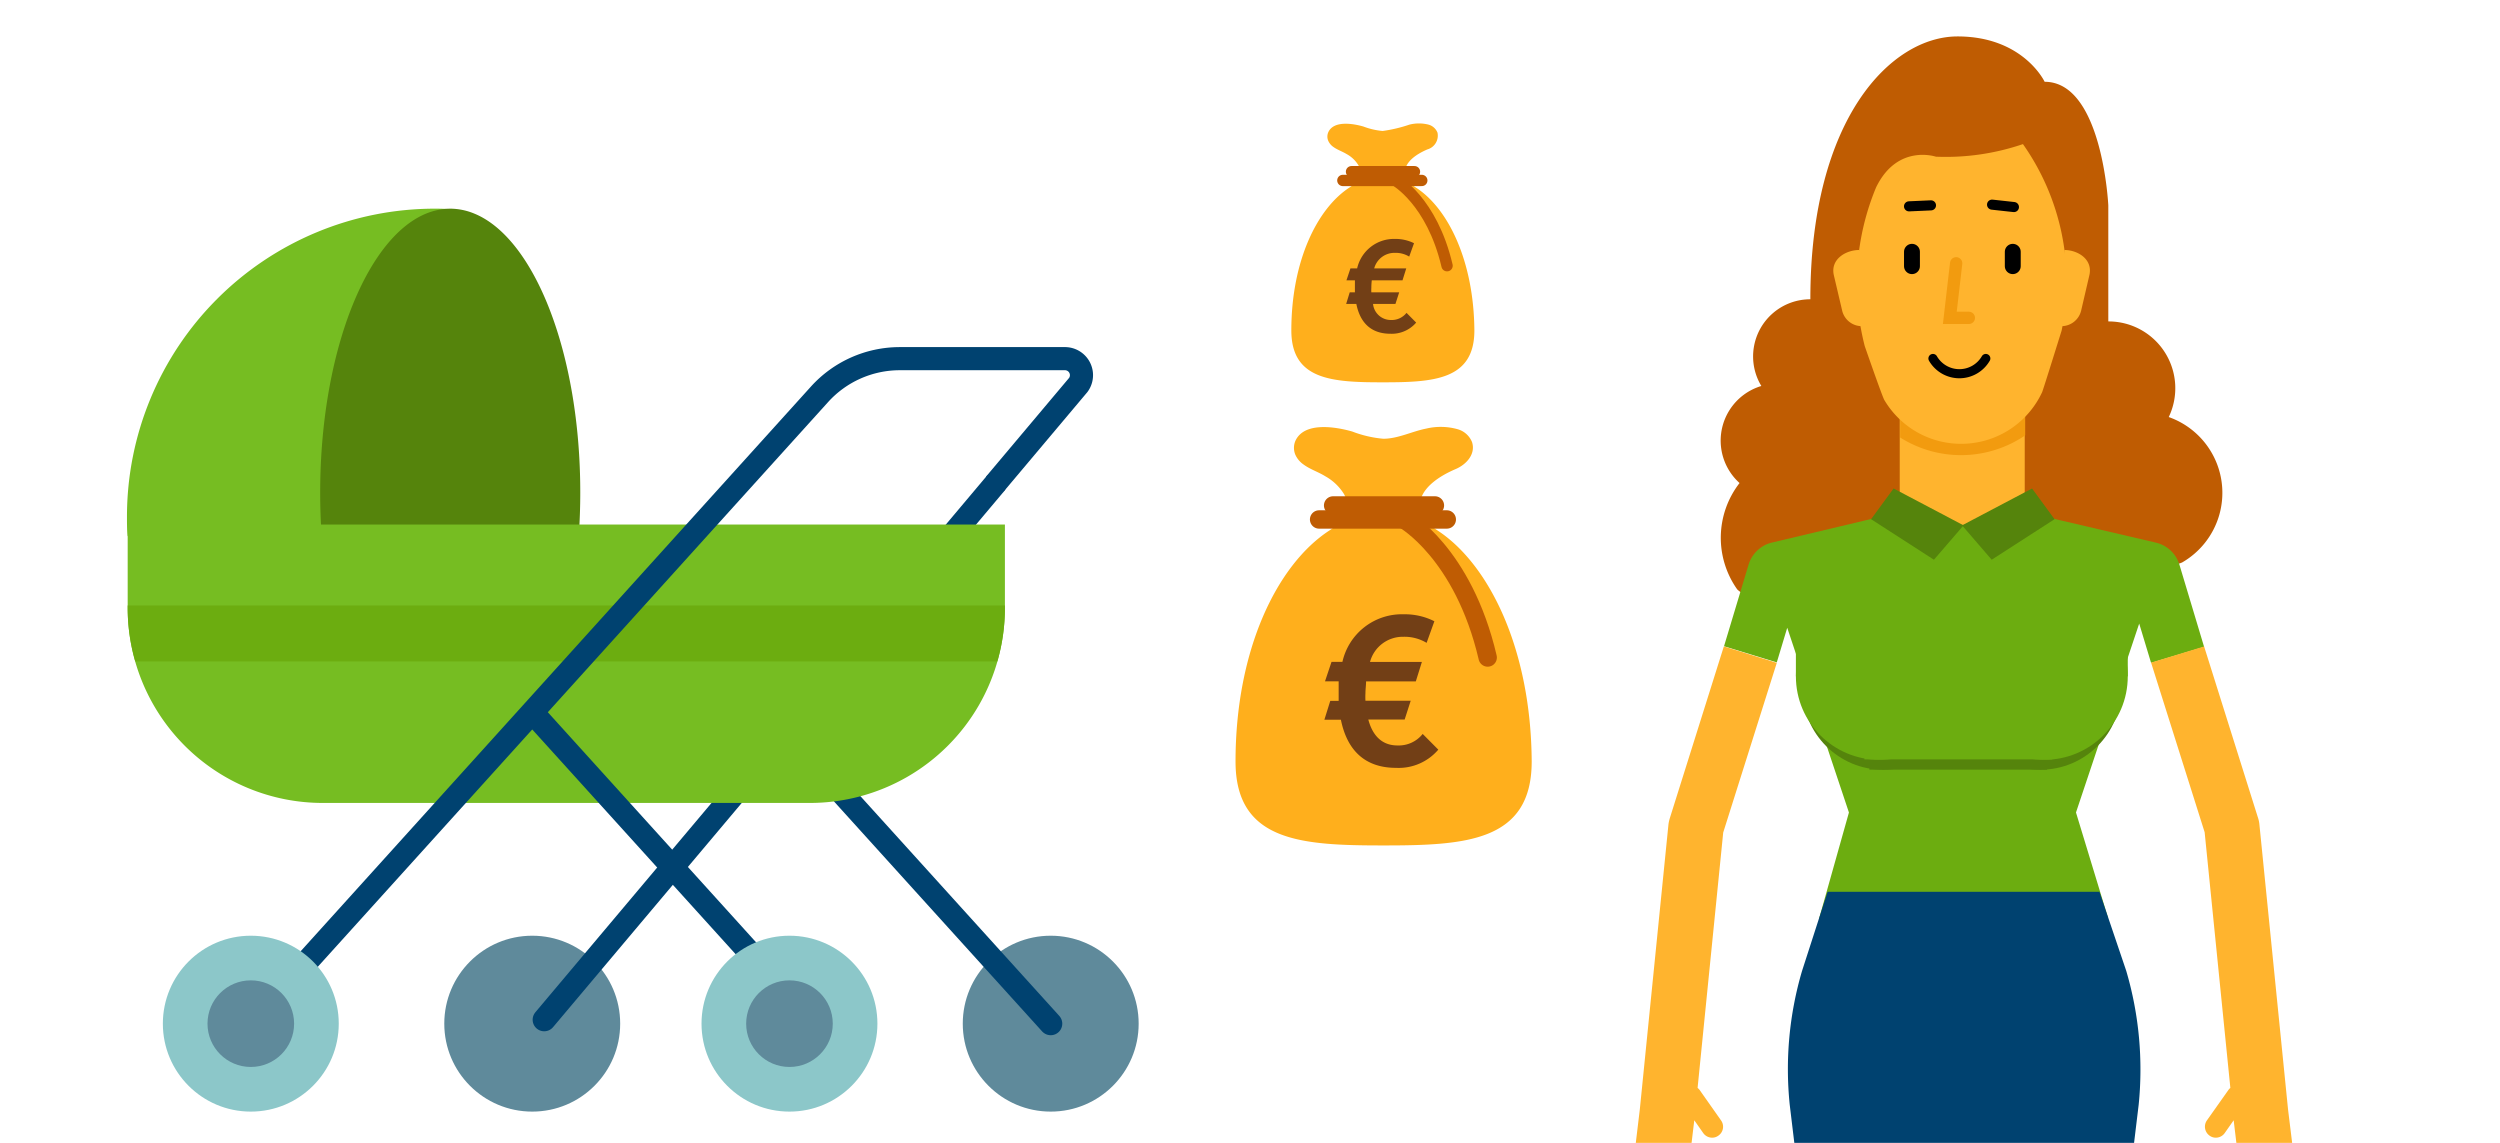 <svg xmlns="http://www.w3.org/2000/svg" xmlns:xlink="http://www.w3.org/1999/xlink" viewBox="0 0 280 128"><defs><style>.a,.e,.f,.h,.m,.r,.s,.t,.v{fill:none;}.b{clip-path:url(#a);}.c{fill:#ffaf1c;}.d{fill:#723f16;}.e,.f{stroke:#bf5c03;}.e,.f,.h,.r,.s,.t,.v{stroke-linecap:round;}.e,.f,.h,.m,.r,.s,.t,.v{stroke-miterlimit:10;}.e{stroke-width:2.06px;}.f{stroke-width:1.27px;}.g{fill:#5f8a9b;}.h,.m{stroke:#004270;stroke-width:2.59px;}.i{fill:#215d89;}.j{fill:#76bd22;}.k{fill:#55840c;}.l{fill:#6cad10;}.n{fill:#8cc7c9;}.o{fill:#bf5c02;}.p{fill:#ffb42e;}.q{fill:#f29b0f;}.r,.s,.v{stroke:#000;}.r{stroke-width:1.02px;}.s{stroke-width:1.13px;}.t{stroke:#f29b0f;stroke-width:1.38px;}.u{fill:#004270;}.v{stroke-width:1.78px;}</style><clipPath id="a"><rect class="a" y="0.04" width="280" height="128"/></clipPath></defs><title>kind-detail</title><g class="b"><path class="c" d="M161,59.41c-3.28-2.13-2.37-5,2.07-6.89,1.15-.5,2.23-1.65,1.8-3a2.46,2.46,0,0,0-1.66-1.46,7,7,0,0,0-3.46-.06c-1.6.31-3.17,1.14-4.82,1.14a12.77,12.77,0,0,1-3.48-.81c-1.78-.51-5.4-1.16-6.38,1.08a2,2,0,0,0,0,1.5,2.67,2.67,0,0,0,.95,1.13c.74.54,1.64.82,2.41,1.3a5.73,5.73,0,0,1,2.1,2c.9,1.66-.24,3.17-1.63,4.07-5.85,3.8-10.52,13.34-10.52,25.88,0,9,7.42,9.4,16.58,9.4s16.59-.41,16.59-9.4C171.48,72.75,166.81,63.21,161,59.41Z"/><path class="d" d="M156.36,86c-3.72,0-5.54-2.23-6.18-5.39h-1.85l.66-2.11h.94c0-.31,0-.64,0-1s0-.82,0-1.19H148.4l.73-2.18h1.22a6.83,6.83,0,0,1,6.88-5.33,7.32,7.32,0,0,1,3.42.78L159.78,72a4.81,4.81,0,0,0-2.6-.68,3.8,3.8,0,0,0-3.74,2.82h5.81l-.68,2.18H153c0,.42-.07.87-.07,1.33a7.4,7.4,0,0,0,0,.83H158l-.68,2.11h-4.07c.47,1.76,1.5,2.9,3.26,2.9a3.42,3.42,0,0,0,2.83-1.29l1.75,1.76A5.83,5.83,0,0,1,156.36,86Z"/><path class="e" d="M166.62,73.64c-2.74-11.74-9.39-15.46-9.39-15.46"/><line class="e" x1="147.74" y1="58.18" x2="162.04" y2="58.18"/><line class="e" x1="149.31" y1="56.61" x2="160.71" y2="56.61"/><path class="c" d="M158.57,21c-2-1.32-1.47-3.07,1.28-4.26A1.61,1.61,0,0,0,161,14.86a1.51,1.51,0,0,0-1-.9,4.35,4.35,0,0,0-2.15,0,16.05,16.05,0,0,1-3,.71,8.09,8.09,0,0,1-2.15-.5c-1.11-.32-3.34-.72-3.94.66a1.2,1.2,0,0,0,0,.93,1.64,1.64,0,0,0,.58.7c.46.33,1,.5,1.49.8a3.49,3.49,0,0,1,1.3,1.23c.55,1-.15,2-1,2.52-3.61,2.35-6.5,8.24-6.5,16,0,5.56,4.59,5.81,10.25,5.81s10.25-.25,10.25-5.81C165.07,29.21,162.18,23.32,158.57,21Z"/><path class="d" d="M155.73,37.38c-2.3,0-3.43-1.38-3.82-3.34h-1.14l.4-1.3h.58c0-.19,0-.39,0-.6s0-.51,0-.74h-.95l.45-1.34H152a4.23,4.23,0,0,1,4.26-3.3,4.63,4.63,0,0,1,2.11.48l-.54,1.5a2.89,2.89,0,0,0-1.6-.42,2.35,2.35,0,0,0-2.32,1.74h3.59l-.42,1.34h-3.44a7.26,7.26,0,0,0-.05.83,4.26,4.26,0,0,0,0,.51h3.12l-.42,1.3h-2.51a2,2,0,0,0,2,1.8,2.11,2.11,0,0,0,1.75-.8l1.08,1.09A3.59,3.59,0,0,1,155.73,37.38Z"/><path class="f" d="M162.07,29.76c-1.7-7.26-5.8-9.55-5.8-9.55"/><line class="f" x1="150.4" y1="20.21" x2="159.24" y2="20.21"/><line class="f" x1="151.37" y1="19.23" x2="158.42" y2="19.23"/><circle class="g" cx="59.61" cy="114.65" r="9.85"/><line class="h" x1="111.43" y1="54.23" x2="60.95" y2="114.21"/><circle class="i" cx="67.37" cy="79.77" r="5.71"/><circle class="g" cx="117.68" cy="114.65" r="9.85"/><line class="h" x1="86.11" y1="79.77" x2="117.68" y2="114.65"/><path class="j" d="M51.12,23.46c-.79-.05-1.59-.09-2.4-.09a34.5,34.5,0,0,0-34.5,34.5c0,.73,0,1.46.08,2.18H37.78c-.12-1.59-.17-3.21-.17-4.86C37.61,38.39,43.57,24.64,51.12,23.46Z"/><path class="k" d="M53.14,23.93a7.16,7.16,0,0,0-2.72-.56,7.44,7.44,0,0,0-1.05.09c-7.55,1.18-13.51,14.93-13.51,31.73,0,1.65.06,3.27.17,4.86H64.82c.11-1.59.17-3.21.17-4.86C65,39.64,59.89,26.71,53.14,23.93Z"/><path class="j" d="M14.3,58.75h98.25a0,0,0,0,1,0,0v9.32A21.85,21.85,0,0,1,90.7,89.93H36.15A21.85,21.85,0,0,1,14.3,68.08V58.75A0,0,0,0,1,14.3,58.75Z"/><path class="l" d="M14.3,67.81v.27a21.8,21.8,0,0,0,.85,6H111.7a21.8,21.8,0,0,0,.85-6v-.27Z"/><path class="m" d="M28.09,114.65,91.78,44.17a12.13,12.13,0,0,1,9-4h18.49a1.85,1.85,0,0,1,1.5,2.94l-9.34,11.1"/><line class="m" x1="59.61" y1="79.77" x2="91.18" y2="114.65"/><circle class="n" cx="28.09" cy="114.65" r="9.85"/><circle class="g" cx="28.09" cy="114.65" r="4.85"/><circle class="n" cx="88.42" cy="114.65" r="9.85"/><circle class="g" cx="88.42" cy="114.65" r="4.85"/><path class="o" d="M240.29,63.85a12.41,12.41,0,0,0,4.1-.85,9,9,0,0,0-1.49-16.29A7.48,7.48,0,0,0,236.13,36V23S235.47,9.16,229,9.16c0,0-2.39-5.08-9.76-5.08s-16.48,9.1-16.48,29.44a6.4,6.4,0,0,0-5.49,9.71,6.39,6.39,0,0,0-2.44,10.87A10,10,0,0,0,194.56,66s1.05,1.19,3.69,1.06S240.29,63.85,240.29,63.85Z"/><path class="l" d="M244.1,63.26a3.61,3.61,0,0,0-2.62-2.48l-15.1-3.53-4.64,1.67-11.25-.64L210.1,58l-11.65,2.77a3.47,3.47,0,0,0-1.25.57h0a3.65,3.65,0,0,0-1.36,1.9l-2.75,9.14L199,74.19l1.17-3.88L207.08,91l-3.33,11.83h32.36L232.51,91l7.08-21.16,1.33,4.4,5.94-1.79Z"/><path class="p" d="M214.3,58.92l5.62-.08,5.65-.38a7,7,0,0,0,1.2-1.73V45.31h-14V57.2A7.29,7.29,0,0,0,214.3,58.92Z"/><path class="q" d="M212.82,43.58V49a12.75,12.75,0,0,0,14-.24V43.58Z"/><path class="p" d="M226.57,16.14a26.76,26.76,0,0,1-9.75,1.41s-4.32-1.47-6.7,3.44a28.13,28.13,0,0,0-1.27,17.77s1.78,5.14,2.17,6a10,10,0,0,0,17.7-.84c.13-.3,2.18-6.89,2.18-6.89A26.81,26.81,0,0,0,226.57,16.14Z"/><path class="r" d="M222.41,40.15a3.42,3.42,0,0,1-5.92,0"/><line class="s" x1="216.27" y1="23" x2="213.81" y2="23.11"/><line class="s" x1="223.11" y1="22.92" x2="225.56" y2="23.19"/><polyline class="t" points="219.09 29.49 218.38 35.6 220.51 35.6"/><path class="p" d="M231.21,28c1.46,0,3.18,1,2.81,2.78l-.93,4a2.27,2.27,0,0,1-2.21,1.75"/><path class="p" d="M208.23,28c-1.46,0-3.22,1-2.85,2.78l.94,4a2.26,2.26,0,0,0,2.2,1.75"/><path class="p" d="M193.07,72.4,187,91.7a4.42,4.42,0,0,0-.13.61l-3.21,31.94-.45,3.75a3.09,3.09,0,0,0,2.7,3.45l.38,0a3.11,3.11,0,0,0,3.08-2.73l.39-3.25,1,1.43a1.22,1.22,0,0,0,1,.52,1.15,1.15,0,0,0,.7-.23,1.21,1.21,0,0,0,.3-1.7l-2.4-3.41a1,1,0,0,0-.23-.23L193,93.24l6-19"/><path class="p" d="M246.86,72.4l6.07,19.3a3.29,3.29,0,0,1,.12.61l3.21,31.94.46,3.75a3.1,3.1,0,0,1-2.71,3.45,2.43,2.43,0,0,1-.38,0,3.11,3.11,0,0,1-3.07-2.73l-.39-3.25-1,1.43a1.21,1.21,0,0,1-1,.52,1.15,1.15,0,0,1-.7-.23,1.23,1.23,0,0,1-.3-1.7l2.41-3.41a1,1,0,0,1,.22-.23l-2.88-28.64-6-19"/><path class="u" d="M235.14,99.88l3,8.86a39.14,39.14,0,0,1,1.39,15l-4.39,36.37H204.83l-4.38-36.37a38.94,38.94,0,0,1,1.38-15l2.86-8.86"/><circle class="k" cx="210.92" cy="77.17" r="9.04"/><circle class="k" cx="228.53" cy="77.17" r="9.04"/><rect class="k" x="209.38" y="80.94" width="19.91" height="5.27" transform="translate(438.66 167.14) rotate(-180)"/><circle class="l" cx="210.49" cy="75.75" r="9.35"/><circle class="l" cx="228.96" cy="75.75" r="9.35"/><rect class="l" x="208.82" y="73.16" width="21.03" height="11.9" transform="translate(438.67 158.21) rotate(-180)"/><rect class="l" x="201.14" y="70.29" width="37.17" height="5.46" transform="translate(439.45 146.04) rotate(-180)"/><polygon class="k" points="227.59 54.71 219.75 58.84 223.07 62.69 230.11 58.15 227.59 54.71"/><polyline class="k" points="209.56 58.15 212.08 54.71 219.92 58.84 216.6 62.69 209.56 58.15"/><line class="v" x1="225.43" y1="28.2" x2="225.43" y2="29.81"/><line class="v" x1="214.14" y1="28.2" x2="214.14" y2="29.81"/></g></svg>